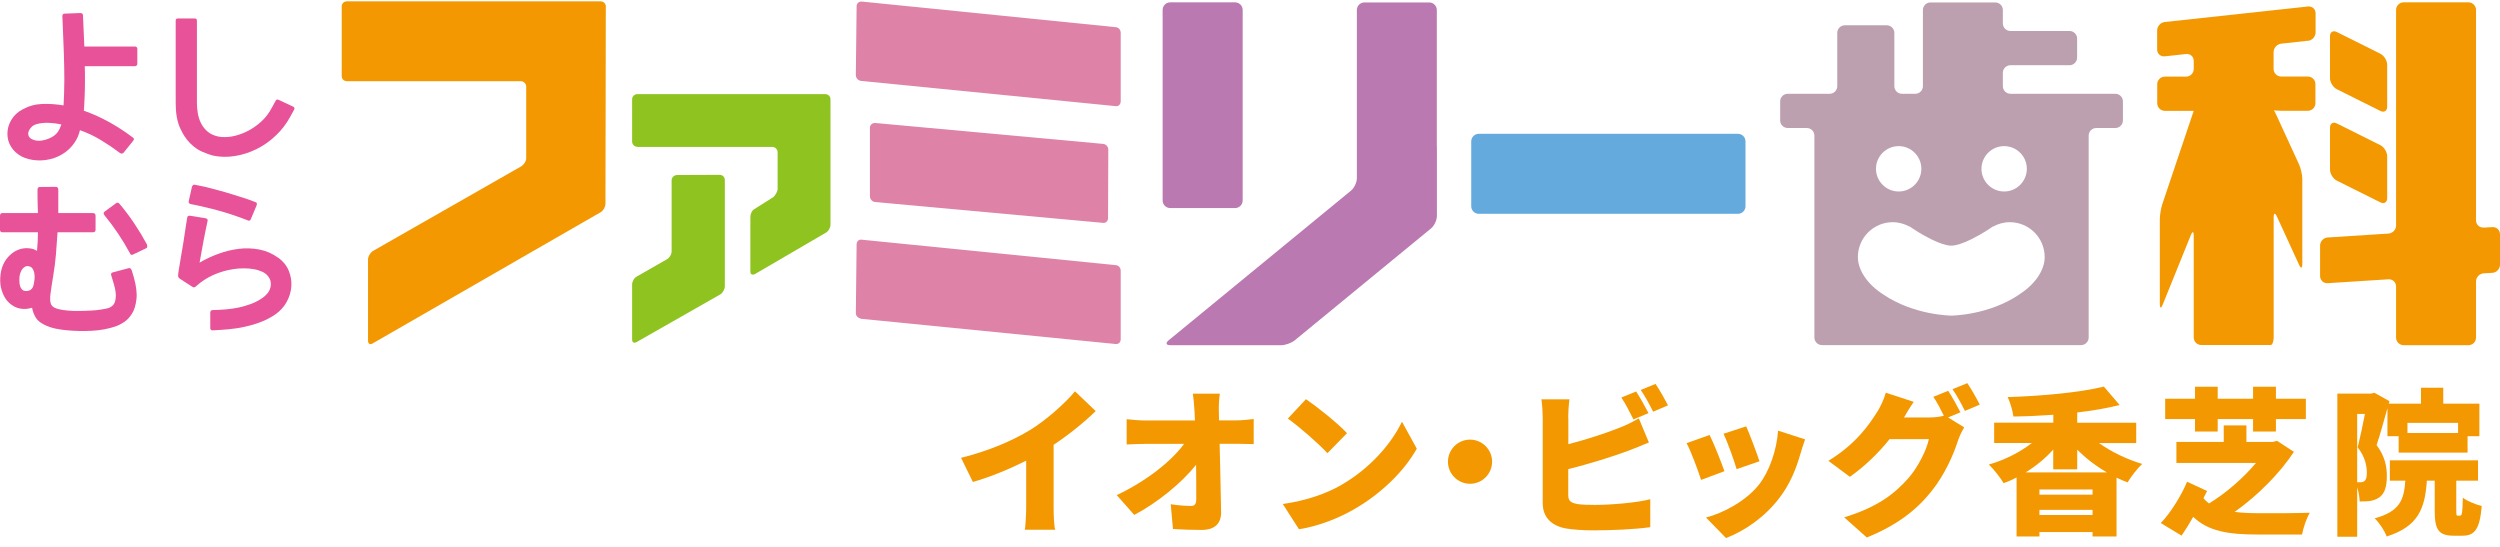 <svg width="247" height="54" viewBox="0 0 247 54" fill="none" xmlns="http://www.w3.org/2000/svg">
<path d="M122.026 0.232H115.618C115.204 0.232 114.868 0.568 114.868 0.982V19.806C114.868 20.22 115.204 20.556 115.618 20.556H122.026C122.44 20.556 122.776 20.22 122.776 19.806V0.982C122.776 0.568 122.44 0.232 122.026 0.232Z" fill="#BA79B1"/>
<path d="M141.958 14.471V0.991C141.958 0.573 141.617 0.241 141.208 0.241H134.808C134.391 0.241 134.058 0.581 134.058 0.991V17.607C134.058 18.025 133.794 18.579 133.479 18.834L115.456 33.627C115.133 33.891 115.209 34.105 115.627 34.105H126.577C126.994 34.105 127.591 33.891 127.915 33.627L141.387 22.567C141.711 22.302 141.966 21.748 141.966 21.34V14.471H141.958Z" fill="#BA79B1"/>
<path d="M171.705 13.219H146.107C145.693 13.219 145.357 13.554 145.357 13.969V20.377C145.357 20.791 145.693 21.126 146.107 21.126H171.705C172.12 21.126 172.455 20.791 172.455 20.377V13.969C172.455 13.554 172.12 13.219 171.705 13.219Z" fill="#65AADD"/>
<path d="M228.031 4.033C228.44 3.99 228.781 3.615 228.781 3.198V1.314C228.781 0.897 228.44 0.599 228.031 0.641L213.877 2.175C213.468 2.218 213.127 2.593 213.127 3.01V4.893C213.127 5.311 213.468 5.609 213.877 5.567L215.99 5.336C216.399 5.294 216.74 5.592 216.74 6.01V6.819C216.74 7.237 216.399 7.569 215.99 7.569H213.885C213.468 7.569 213.135 7.91 213.135 8.319V10.202C213.135 10.62 213.476 10.952 213.885 10.952H215.99C216.408 10.952 216.74 10.952 216.74 10.952C216.74 10.952 216.629 11.267 216.501 11.659L213.63 20.189C213.502 20.581 213.391 21.237 213.391 21.655V30.057C213.391 30.474 213.519 30.491 213.672 30.108L216.459 23.214C216.612 22.831 216.74 22.856 216.74 23.265V33.338C216.74 33.755 217.081 34.087 217.49 34.087H224.341C224.503 34.087 224.639 33.747 224.639 33.338V21.45C224.639 21.033 224.784 21.007 224.955 21.382L227.153 26.171C227.324 26.546 227.468 26.521 227.468 26.103V17.701C227.468 17.283 227.324 16.644 227.153 16.261L224.946 11.455C224.776 11.08 224.631 10.807 224.631 10.858C224.631 10.909 224.972 10.944 225.381 10.944H228.014C228.431 10.944 228.764 10.603 228.764 10.194V8.31C228.764 7.893 228.423 7.561 228.014 7.561H225.381C224.963 7.561 224.631 7.22 224.631 6.811V5.149C224.631 4.731 224.972 4.357 225.381 4.314L228.022 4.024L228.031 4.033Z" fill="#F39800"/>
<path d="M235.854 10.543C235.854 10.961 235.547 11.148 235.181 10.961L230.877 8.813C230.511 8.626 230.204 8.14 230.204 7.722V3.581C230.204 3.164 230.511 2.976 230.877 3.164L235.181 5.311C235.547 5.498 235.854 5.984 235.854 6.402V10.543Z" fill="#F39800"/>
<path d="M235.854 19.576C235.854 19.993 235.547 20.181 235.181 19.993L230.877 17.846C230.511 17.658 230.204 17.173 230.204 16.755V12.614C230.204 12.196 230.511 12.009 230.877 12.196L235.181 14.344C235.547 14.531 235.854 15.017 235.854 15.434V19.576Z" fill="#F39800"/>
<path d="M245.381 22.482C244.972 22.507 244.631 22.192 244.631 21.774V0.982C244.631 0.565 244.29 0.232 243.881 0.232H237.482C237.064 0.232 236.732 0.573 236.732 0.982V22.277C236.732 22.695 236.391 23.052 235.982 23.078L229.974 23.462C229.565 23.487 229.225 23.845 229.225 24.262V27.271C229.225 27.688 229.565 28.003 229.974 27.978L235.982 27.594C236.391 27.569 236.732 27.884 236.732 28.302V33.355C236.732 33.772 237.073 34.105 237.482 34.105H243.881C244.299 34.105 244.631 33.764 244.631 33.355V27.807C244.631 27.39 244.972 27.032 245.381 27.006L246.25 26.955C246.659 26.93 247 26.572 247 26.154V23.146C247 22.729 246.659 22.413 246.25 22.439L245.381 22.49V22.482Z" fill="#F39800"/>
<path d="M198.632 9.265C198.214 9.265 197.882 8.924 197.882 8.515V7.194C197.882 6.777 198.223 6.444 198.632 6.444H204.469C204.887 6.444 205.219 6.103 205.219 5.694V3.811C205.219 3.394 204.878 3.061 204.469 3.061H198.632C198.214 3.061 197.882 2.72 197.882 2.311V0.991C197.882 0.573 197.541 0.241 197.132 0.241H190.733C190.315 0.241 189.983 0.581 189.983 0.991V8.515C189.983 8.932 189.642 9.265 189.233 9.265H187.912C187.494 9.265 187.162 8.924 187.162 8.515V3.249C187.162 2.831 186.821 2.499 186.412 2.499H182.271C181.853 2.499 181.521 2.84 181.521 3.249V8.515C181.521 8.932 181.18 9.265 180.771 9.265H176.63C176.212 9.265 175.88 9.606 175.88 10.015V11.898C175.88 12.315 176.221 12.648 176.63 12.648H178.513C178.931 12.648 179.263 12.989 179.263 13.398V33.346C179.263 33.764 179.604 34.096 180.013 34.096H205.611C206.028 34.096 206.361 33.755 206.361 33.346V13.398C206.361 12.98 206.702 12.648 207.111 12.648H208.994C209.411 12.648 209.744 12.307 209.744 11.898V10.015C209.744 9.597 209.403 9.265 208.994 9.265H198.64H198.632ZM198.01 14.437C199.245 14.437 200.251 15.443 200.251 16.678C200.251 17.914 199.245 18.919 198.01 18.919C196.774 18.919 195.769 17.914 195.769 16.678C195.769 15.443 196.774 14.437 198.01 14.437ZM187.588 14.437C188.824 14.437 189.829 15.443 189.829 16.678C189.829 17.914 188.824 18.919 187.588 18.919C186.353 18.919 185.347 17.914 185.347 16.678C185.347 15.443 186.353 14.437 187.588 14.437ZM199.544 29.068C196.493 31.165 192.795 31.182 192.795 31.182C192.795 31.182 189.096 31.165 186.046 29.077C184.58 28.148 183.558 26.742 183.558 25.404C183.558 23.495 185.1 21.953 187.009 21.953C187.614 21.953 188.168 22.123 188.662 22.388V22.371C188.713 22.405 188.764 22.43 188.807 22.464C188.892 22.515 188.969 22.567 189.045 22.626C191.73 24.373 192.786 24.271 192.786 24.271C192.786 24.271 193.843 24.373 196.527 22.626C196.604 22.567 196.681 22.515 196.766 22.464C196.817 22.43 196.859 22.405 196.911 22.371V22.388C197.413 22.115 197.967 21.953 198.564 21.953C200.473 21.953 202.015 23.495 202.015 25.404C202.015 26.742 200.992 28.148 199.527 29.068H199.544Z" fill="#BCA0B0"/>
<path d="M13.566 4.834V6.308C13.566 6.376 13.54 6.436 13.497 6.478C13.455 6.521 13.395 6.538 13.335 6.538H8.376C8.385 6.811 8.393 7.066 8.393 7.296V7.961C8.393 8.583 8.385 9.137 8.359 9.614C8.342 10.091 8.316 10.534 8.282 10.935C9.169 11.25 10.012 11.634 10.813 12.077C11.606 12.52 12.381 13.023 13.123 13.585C13.259 13.679 13.267 13.781 13.157 13.909L12.219 15.076C12.177 15.127 12.126 15.162 12.057 15.17C11.989 15.178 11.93 15.17 11.87 15.127C11.248 14.659 10.617 14.233 9.97 13.841C9.33 13.449 8.64 13.125 7.899 12.861C7.865 12.963 7.839 13.065 7.814 13.168C7.788 13.27 7.754 13.364 7.711 13.457C7.515 13.926 7.217 14.352 6.817 14.735C6.416 15.119 5.922 15.409 5.351 15.613C4.78 15.801 4.209 15.877 3.647 15.843C3.084 15.809 2.565 15.681 2.104 15.443C1.661 15.196 1.329 14.88 1.09 14.497C0.852 14.113 0.732 13.687 0.732 13.219C0.732 12.716 0.869 12.256 1.133 11.821C1.397 11.386 1.772 11.046 2.249 10.799C2.837 10.475 3.485 10.296 4.175 10.27C4.865 10.245 5.564 10.296 6.28 10.415C6.297 10.066 6.314 9.691 6.331 9.273C6.348 8.856 6.357 8.404 6.357 7.918C6.357 7.16 6.339 6.325 6.314 5.413C6.288 4.501 6.246 3.479 6.195 2.345L6.161 1.613C6.161 1.442 6.229 1.348 6.374 1.348L7.924 1.289C8.095 1.289 8.189 1.357 8.197 1.502L8.333 4.595H13.344C13.404 4.595 13.455 4.621 13.506 4.663C13.549 4.706 13.574 4.765 13.574 4.842L13.566 4.834ZM6.058 12.29C5.658 12.205 5.24 12.153 4.814 12.136C4.388 12.119 3.971 12.162 3.596 12.273C3.408 12.324 3.255 12.409 3.127 12.537C2.999 12.656 2.905 12.793 2.846 12.937C2.786 13.082 2.769 13.227 2.812 13.372C2.854 13.517 2.948 13.636 3.11 13.73C3.408 13.892 3.732 13.943 4.09 13.892C4.448 13.841 4.772 13.73 5.07 13.576C5.342 13.432 5.556 13.253 5.709 13.04C5.854 12.827 5.973 12.579 6.067 12.29H6.058Z" fill="#E85298"/>
<path d="M29.05 10.85L28.683 11.523C28.308 12.213 27.831 12.844 27.252 13.389C26.672 13.943 26.042 14.386 25.351 14.727C24.661 15.068 23.945 15.298 23.195 15.417C22.446 15.537 21.721 15.52 21.014 15.366C20.75 15.298 20.409 15.17 20 15C19.591 14.829 19.182 14.548 18.79 14.156C18.398 13.764 18.057 13.253 17.776 12.614C17.495 11.975 17.358 11.165 17.358 10.168V2.039C17.358 1.894 17.427 1.826 17.554 1.826H19.242C19.387 1.826 19.455 1.894 19.455 2.039V10.168C19.455 10.484 19.48 10.816 19.54 11.174C19.599 11.523 19.702 11.855 19.855 12.162C20.009 12.469 20.213 12.742 20.477 12.972C20.741 13.21 21.074 13.372 21.491 13.475C21.9 13.568 22.36 13.568 22.863 13.492C23.366 13.406 23.869 13.245 24.372 12.997C24.874 12.75 25.343 12.435 25.777 12.043C26.221 11.651 26.578 11.174 26.868 10.628L27.235 9.955C27.294 9.836 27.397 9.802 27.524 9.862L28.965 10.535C29.101 10.603 29.126 10.705 29.058 10.841L29.05 10.85Z" fill="#E85298"/>
<path d="M13.004 26.674L13.217 27.381C13.464 28.25 13.549 28.975 13.481 29.562C13.413 30.151 13.268 30.628 13.038 30.994C12.808 31.36 12.543 31.642 12.237 31.838C11.93 32.034 11.666 32.161 11.453 32.238C10.694 32.494 9.902 32.639 9.075 32.681C8.249 32.724 7.448 32.707 6.689 32.639C6.289 32.605 5.888 32.553 5.488 32.468C5.087 32.383 4.695 32.247 4.329 32.059C3.962 31.872 3.69 31.642 3.519 31.352C3.349 31.062 3.23 30.747 3.17 30.406C3.068 30.44 2.965 30.466 2.855 30.483C2.744 30.5 2.633 30.517 2.514 30.526C2.113 30.534 1.764 30.466 1.449 30.304C1.133 30.142 0.878 29.929 0.656 29.656C0.443 29.384 0.281 29.051 0.162 28.668C0.043 28.284 1.58723e-09 27.875 0.026 27.432C0.077 26.461 0.418 25.702 1.048 25.148C1.287 24.935 1.542 24.773 1.841 24.663C2.139 24.552 2.454 24.501 2.795 24.526C3.153 24.543 3.434 24.637 3.656 24.791C3.715 24.16 3.749 23.546 3.749 22.95H0.247C0.085 22.95 0 22.865 0 22.703V21.322C0 21.135 0.085 21.05 0.247 21.05H3.741C3.741 20.794 3.741 20.538 3.724 20.291C3.715 20.044 3.707 19.771 3.707 19.473V18.74C3.707 18.57 3.783 18.476 3.937 18.476L5.513 18.459C5.658 18.459 5.735 18.544 5.76 18.706V19.456C5.76 19.72 5.76 19.993 5.76 20.257C5.76 20.53 5.76 20.794 5.76 21.05H9.178C9.348 21.05 9.442 21.143 9.442 21.322V22.703C9.442 22.865 9.356 22.95 9.178 22.95H5.684C5.641 23.683 5.59 24.407 5.53 25.106C5.471 25.813 5.377 26.529 5.258 27.253C5.207 27.526 5.164 27.807 5.121 28.097C5.079 28.387 5.036 28.668 5.002 28.94L4.959 29.307C4.959 29.367 4.959 29.426 4.959 29.494C4.959 29.554 4.959 29.614 4.959 29.682C4.968 29.801 4.994 29.92 5.028 30.023C5.062 30.125 5.13 30.21 5.215 30.287C5.351 30.398 5.547 30.483 5.82 30.551C6.093 30.611 6.391 30.662 6.732 30.687C7.073 30.721 7.431 30.73 7.814 30.721C8.198 30.721 8.572 30.704 8.947 30.687C9.322 30.67 9.663 30.636 9.97 30.585C10.285 30.543 10.541 30.483 10.762 30.423C10.771 30.415 10.788 30.406 10.805 30.406C10.814 30.398 10.822 30.389 10.839 30.389C10.856 30.389 10.865 30.372 10.882 30.346C10.941 30.329 10.984 30.304 11.001 30.287L11.035 30.27C11.197 30.151 11.308 29.989 11.367 29.784C11.427 29.588 11.453 29.375 11.444 29.145C11.436 28.915 11.41 28.702 11.359 28.48C11.308 28.259 11.257 28.071 11.206 27.918L10.992 27.211C10.941 27.023 11.001 26.929 11.18 26.904L12.68 26.503C12.765 26.469 12.825 26.478 12.867 26.503C12.91 26.529 12.953 26.588 12.978 26.648C12.986 26.657 12.995 26.665 12.995 26.682L13.004 26.674ZM3.306 28.208C3.349 28.02 3.383 27.824 3.409 27.611C3.434 27.398 3.426 27.194 3.392 26.998C3.357 26.802 3.289 26.64 3.187 26.503C3.085 26.367 2.923 26.299 2.71 26.29C2.59 26.29 2.463 26.341 2.343 26.444C2.233 26.537 2.13 26.674 2.054 26.861C1.968 27.049 1.926 27.253 1.917 27.492C1.917 27.577 1.917 27.679 1.917 27.824C1.917 27.969 1.943 28.097 1.977 28.242C2.011 28.378 2.079 28.497 2.173 28.6C2.267 28.702 2.403 28.753 2.565 28.753C2.778 28.753 2.948 28.702 3.059 28.608C3.178 28.514 3.255 28.378 3.298 28.216L3.306 28.208ZM14.529 24.177V24.211C14.546 24.271 14.555 24.339 14.546 24.399C14.537 24.467 14.486 24.509 14.41 24.543L13.157 25.14C13.097 25.183 13.038 25.191 12.97 25.174C12.91 25.157 12.859 25.106 12.833 25.012C12.117 23.683 11.282 22.439 10.319 21.263C10.2 21.109 10.209 20.99 10.353 20.896L11.453 20.087C11.572 19.993 11.691 20.01 11.802 20.129C12.339 20.768 12.833 21.425 13.276 22.089C13.719 22.754 14.137 23.444 14.529 24.169V24.177Z" fill="#E85298"/>
<path d="M27.473 25.447C27.967 25.805 28.317 26.231 28.521 26.733C28.734 27.236 28.819 27.756 28.785 28.284C28.751 28.813 28.598 29.332 28.325 29.827C28.052 30.321 27.686 30.721 27.217 31.054C26.766 31.361 26.297 31.608 25.794 31.804C25.291 32 24.772 32.153 24.243 32.272C23.715 32.392 23.17 32.477 22.624 32.528C22.079 32.579 21.542 32.613 21.005 32.639C20.852 32.639 20.775 32.562 20.775 32.409V30.866C20.775 30.798 20.801 30.738 20.843 30.696C20.886 30.653 20.945 30.636 21.005 30.636C21.44 30.628 21.883 30.602 22.317 30.568C22.752 30.534 23.178 30.466 23.596 30.381C24.013 30.287 24.422 30.168 24.814 30.023C25.206 29.878 25.59 29.673 25.956 29.418C26.127 29.298 26.28 29.154 26.416 28.992C26.553 28.83 26.646 28.651 26.697 28.472C26.757 28.284 26.774 28.097 26.749 27.909C26.732 27.713 26.655 27.526 26.518 27.338C26.382 27.142 26.195 26.989 25.939 26.861C25.683 26.742 25.402 26.648 25.087 26.597C24.772 26.537 24.439 26.512 24.081 26.512C23.724 26.512 23.383 26.538 23.059 26.589C22.343 26.699 21.678 26.895 21.056 27.177C20.434 27.458 19.872 27.824 19.369 28.284C19.318 28.335 19.258 28.37 19.199 28.387C19.139 28.404 19.071 28.387 19.003 28.335L17.75 27.526C17.639 27.441 17.588 27.338 17.597 27.202C17.605 27.049 17.639 26.819 17.69 26.503C17.741 26.188 17.801 25.813 17.878 25.378C17.954 24.944 18.04 24.45 18.125 23.913C18.21 23.376 18.295 22.814 18.381 22.217L18.5 21.484C18.508 21.416 18.543 21.365 18.602 21.339C18.662 21.314 18.713 21.305 18.781 21.314L20.298 21.561C20.468 21.595 20.545 21.68 20.511 21.825C20.358 22.515 20.221 23.206 20.093 23.879C19.966 24.552 19.838 25.242 19.718 25.95C20.289 25.609 20.911 25.319 21.568 25.08C22.232 24.833 22.905 24.671 23.587 24.586C24.269 24.501 24.951 24.526 25.624 24.654C26.297 24.782 26.919 25.055 27.49 25.472L27.473 25.447ZM25.36 20.274L24.789 21.638C24.721 21.8 24.618 21.851 24.482 21.774L23.766 21.501C23.297 21.331 22.812 21.169 22.317 21.016C21.823 20.871 21.38 20.743 20.98 20.641C20.502 20.521 20.042 20.411 19.599 20.317L18.849 20.163H18.815C18.764 20.146 18.721 20.112 18.679 20.061C18.636 20.019 18.628 19.959 18.645 19.882L18.969 18.442C18.969 18.442 18.969 18.408 18.986 18.408C19.054 18.272 19.148 18.221 19.258 18.255L20.008 18.408C20.008 18.408 20.213 18.442 20.502 18.519C20.784 18.596 21.142 18.689 21.568 18.8C21.994 18.911 22.462 19.047 22.974 19.209C23.485 19.371 23.996 19.524 24.499 19.695L25.215 19.959C25.377 20.01 25.428 20.112 25.351 20.266L25.36 20.274Z" fill="#E85298"/>
<path d="M59.82 20.164L59.854 0.624C59.854 0.334 59.599 0.13 59.326 0.13H34.29C34 0.13 33.762 0.334 33.762 0.624V7.518C33.762 7.825 34 8.021 34.29 8.021H51.452C51.725 8.021 51.989 8.251 51.989 8.541V15.63C51.989 15.937 51.767 16.244 51.546 16.406L36.795 24.825C36.557 25.012 36.361 25.345 36.361 25.626V33.653C36.361 33.968 36.557 34.079 36.795 33.943L59.377 20.948C59.599 20.803 59.812 20.445 59.812 20.164" fill="#F39800"/>
<path d="M62.973 14.514H76.309C76.582 14.514 76.829 14.752 76.829 15.051V18.655C76.829 18.919 76.607 19.303 76.394 19.482L74.545 20.649C74.289 20.785 74.136 21.143 74.136 21.442V26.827C74.136 27.108 74.315 27.211 74.596 27.074L81.592 22.992C81.856 22.856 82.052 22.464 82.052 22.209V9.819C82.052 9.512 81.822 9.299 81.524 9.299H62.973C62.7 9.299 62.453 9.512 62.453 9.819V13.986C62.453 14.275 62.692 14.505 62.973 14.505" fill="#8FC31F"/>
<path d="M62.922 33.781L71.179 29.077C71.409 28.941 71.614 28.566 71.614 28.285V17.803C71.622 17.522 71.4 17.275 71.119 17.275L66.901 17.292C66.594 17.292 66.356 17.539 66.356 17.803V24.825C66.356 25.14 66.151 25.464 65.904 25.609L62.913 27.322C62.641 27.475 62.453 27.807 62.453 28.114V33.542C62.453 33.832 62.641 33.943 62.913 33.789" fill="#8FC31F"/>
<path d="M86.492 12.162C86.194 12.119 85.947 12.349 85.947 12.605V19.388C85.938 19.635 86.168 19.933 86.432 19.959L108.92 22.013C109.21 22.081 109.474 21.868 109.474 21.561L109.5 14.778C109.5 14.48 109.252 14.233 108.98 14.216L86.492 12.153V12.162Z" fill="#DE82A7"/>
<path d="M85.076 7.995L110.197 10.483C110.496 10.551 110.726 10.304 110.726 10.015V3.249C110.726 2.959 110.538 2.712 110.24 2.686L85.153 0.155C84.855 0.13 84.633 0.334 84.633 0.624L84.557 7.416C84.557 7.722 84.804 7.969 85.085 7.995" fill="#DE82A7"/>
<path d="M85.076 31.497L110.197 33.985C110.496 34.036 110.726 33.823 110.726 33.516V26.733C110.726 26.486 110.538 26.214 110.24 26.197L85.153 23.683C84.855 23.632 84.633 23.845 84.633 24.143L84.557 30.943C84.557 31.224 84.804 31.437 85.085 31.497" fill="#DE82A7"/>
<path d="M101.753 42.498C103.33 41.535 105.23 39.848 106.21 38.663L108.255 40.615C107.088 41.757 105.571 42.967 104.097 43.947V50.082C104.097 50.832 104.131 51.906 104.25 52.34H101.259C101.319 51.922 101.387 50.832 101.387 50.082V45.514C99.81 46.307 97.927 47.099 96.121 47.619L94.953 45.233C97.791 44.517 100.015 43.546 101.762 42.489L101.753 42.498Z" fill="#F39800"/>
<path d="M120.423 40.632C120.423 40.93 120.44 41.229 120.44 41.535H122.093C122.656 41.535 123.465 41.459 123.866 41.399V43.879C123.303 43.862 122.664 43.845 122.23 43.845H120.5C120.551 46.069 120.611 48.412 120.645 50.594C120.662 51.701 120.04 52.358 118.71 52.358C117.679 52.358 116.844 52.323 115.89 52.264L115.668 49.818C116.35 49.929 117.177 49.989 117.679 49.989C118.037 49.989 118.191 49.784 118.191 49.333C118.191 48.412 118.191 47.228 118.174 45.924C116.768 47.696 114.339 49.682 112.064 50.875L110.334 48.915C113.282 47.526 115.737 45.566 116.989 43.853H113.265C112.677 43.853 111.893 43.887 111.314 43.913V41.416C111.749 41.476 112.635 41.544 113.197 41.544H118.063C118.046 41.229 118.029 40.939 118.02 40.641C117.969 39.925 117.927 39.362 117.85 38.894H120.517C120.44 39.422 120.406 40.112 120.423 40.641V40.632Z" fill="#F39800"/>
<path d="M132.557 47.892C135.361 46.273 137.466 43.853 138.514 41.663L139.979 44.33C138.735 46.546 136.52 48.71 133.921 50.236C132.327 51.173 130.308 51.982 128.339 52.289L126.737 49.792C129.03 49.477 131.041 48.778 132.566 47.892H132.557ZM133.086 42.796L131.151 44.773C130.325 43.87 128.365 42.157 127.24 41.356L129.03 39.439C130.103 40.172 132.148 41.791 133.077 42.788L133.086 42.796Z" fill="#F39800"/>
<path d="M147.42 45.617C147.42 46.818 146.44 47.798 145.238 47.798C144.037 47.798 143.057 46.818 143.057 45.617C143.057 44.415 144.037 43.435 145.238 43.435C146.44 43.435 147.42 44.415 147.42 45.617Z" fill="#F39800"/>
<path d="M154.952 41.271V43.887C156.775 43.418 158.769 42.762 160.03 42.251C160.635 42.021 161.198 41.748 161.914 41.331L162.911 43.717C162.229 43.998 161.445 44.322 160.9 44.526C159.4 45.089 157.005 45.838 154.943 46.35V48.923C154.943 49.528 155.241 49.69 155.906 49.809C156.358 49.869 156.903 49.886 157.559 49.886C159.178 49.886 161.769 49.664 163.047 49.324V52.084C161.505 52.306 159.136 52.4 157.406 52.4C156.349 52.4 155.395 52.323 154.713 52.212C153.281 51.948 152.421 51.105 152.421 49.707V41.279C152.421 40.939 152.378 39.984 152.293 39.456H155.062C154.986 39.984 154.935 40.828 154.935 41.279L154.952 41.271ZM162.868 40.819L161.385 41.441C161.061 40.802 160.61 39.882 160.184 39.277L161.649 38.68C162.041 39.26 162.587 40.274 162.868 40.811V40.819ZM164.794 40.052L163.328 40.674C163.013 40.035 162.519 39.115 162.101 38.527L163.567 37.931C163.976 38.527 164.53 39.524 164.794 40.052Z" fill="#F39800"/>
<path d="M170.376 46.554L168.066 47.415C167.802 46.571 167.052 44.535 166.635 43.785L168.91 42.975C169.345 43.844 170.06 45.659 170.376 46.563V46.554ZM177.9 44.765C177.491 46.264 176.843 47.849 175.812 49.187C174.364 51.087 172.404 52.442 170.529 53.158L168.552 51.13C170.205 50.712 172.48 49.528 173.776 47.892C174.807 46.597 175.54 44.475 175.676 42.549L178.343 43.41C178.122 44.015 178.019 44.39 177.909 44.765H177.9ZM173.835 45.574L171.577 46.35C171.356 45.574 170.708 43.733 170.282 42.856L172.523 42.123C172.838 42.813 173.597 44.833 173.835 45.566V45.574Z" fill="#F39800"/>
<path d="M193.673 40.743L192.471 41.245L194.065 42.225C193.86 42.566 193.613 43.035 193.46 43.504C193.042 44.799 192.199 46.853 190.767 48.617C189.259 50.474 187.367 51.906 184.444 53.107L182.203 51.113C185.569 50.082 187.188 48.761 188.517 47.279C189.497 46.188 190.375 44.398 190.571 43.384H186.694C185.586 44.773 184.197 46.111 182.765 47.108L180.644 45.532C183.404 43.836 184.666 41.961 185.492 40.657C185.773 40.223 186.148 39.413 186.319 38.8L189.08 39.703C188.722 40.206 188.347 40.837 188.117 41.245H190.622C191.091 41.245 191.653 41.186 192.054 41.075C191.755 40.47 191.372 39.72 191.014 39.209L192.48 38.612C192.872 39.192 193.417 40.206 193.698 40.743H193.673ZM195.599 39.976L194.133 40.598C193.818 39.959 193.323 39.038 192.906 38.45L194.371 37.854C194.78 38.45 195.334 39.447 195.599 39.976Z" fill="#F39800"/>
<path d="M207.367 43.768C208.586 44.637 210.128 45.387 211.654 45.838C211.168 46.273 210.52 47.117 210.205 47.662C209.83 47.526 209.472 47.364 209.114 47.193V53.005H206.745V52.57H201.496V53.005H199.238V47.176C198.82 47.398 198.394 47.585 197.96 47.739C197.636 47.193 196.98 46.35 196.494 45.898C198.071 45.446 199.579 44.679 200.746 43.768H197.022V41.757H202.868V40.981C201.53 41.075 200.192 41.135 198.923 41.152C198.863 40.606 198.599 39.737 198.36 39.234C201.76 39.124 205.484 38.783 207.862 38.195L209.421 40.018C208.143 40.334 206.728 40.581 205.229 40.751V41.765H211.057V43.776H207.367V43.768ZM208.16 46.673C207.086 46.051 206.089 45.285 205.229 44.432V46.367H202.86V44.415C202.084 45.285 201.147 46.051 200.133 46.673H208.16ZM206.745 48.361H201.496V48.872H206.745V48.361ZM206.745 50.883V50.372H201.496V50.883H206.745Z" fill="#F39800"/>
<path d="M226.642 44.637C225.228 46.784 223.055 48.966 220.78 50.576C221.512 50.67 222.305 50.704 223.149 50.704C224.129 50.721 226.932 50.704 228.21 50.662C227.895 51.164 227.554 52.17 227.443 52.809H223.004C220.2 52.809 218.155 52.494 216.689 51.062C216.331 51.701 215.939 52.34 215.539 52.92L213.485 51.676C214.448 50.696 215.539 48.915 216.084 47.594L218.061 48.514L217.703 49.213C217.857 49.417 218.044 49.588 218.249 49.741C219.996 48.685 221.708 47.151 222.893 45.736H215.028V43.666H219.706V42.029H221.947V43.666H224.52L224.972 43.555L226.642 44.645V44.637ZM216.868 41.407H213.92V39.396H216.868V38.212H219.109V39.396H222.603V38.212H224.861V39.396H227.818V41.407H224.861V42.634H222.603V41.407H219.109V42.634H216.868V41.407Z" fill="#F39800"/>
<path d="M235.863 40.385C235.522 41.603 235.147 42.975 234.806 43.972C235.667 45.123 235.82 46.154 235.82 47.023C235.82 48.114 235.598 48.77 235.07 49.145C234.806 49.332 234.491 49.443 234.133 49.502C233.869 49.537 233.511 49.545 233.136 49.545C233.119 49.153 233.042 48.608 232.889 48.139V53.03H230.929V38.885H234.278L234.593 38.808L236.076 39.635L236.016 39.882H239.194V38.306H241.393V39.882H244.963V43.094H243.796V44.714H236.987V43.094H235.88V40.385H235.863ZM232.889 47.645H233.212C233.366 47.645 233.511 47.611 233.621 47.517C233.775 47.389 233.843 47.142 233.843 46.724C233.843 46.068 233.69 45.148 232.94 44.202C233.17 43.282 233.451 41.961 233.656 40.896H232.889V47.645ZM243.063 50.943C243.251 50.943 243.293 50.712 243.327 49.17C243.736 49.511 244.64 49.852 245.193 49.997C245.006 52.289 244.495 52.928 243.293 52.928H242.424C240.882 52.928 240.549 52.272 240.549 50.423V47.491H239.774C239.586 50.252 238.93 52.008 235.803 53.005C235.615 52.459 235.053 51.616 234.618 51.215C237.064 50.534 237.516 49.443 237.644 47.491H236.118V45.48H244.827V47.491H242.68V50.406C242.68 50.908 242.697 50.951 242.833 50.951H243.063V50.943ZM237.857 41.782V42.779H242.859V41.782H237.857Z" fill="#F39800"/>
</svg>
